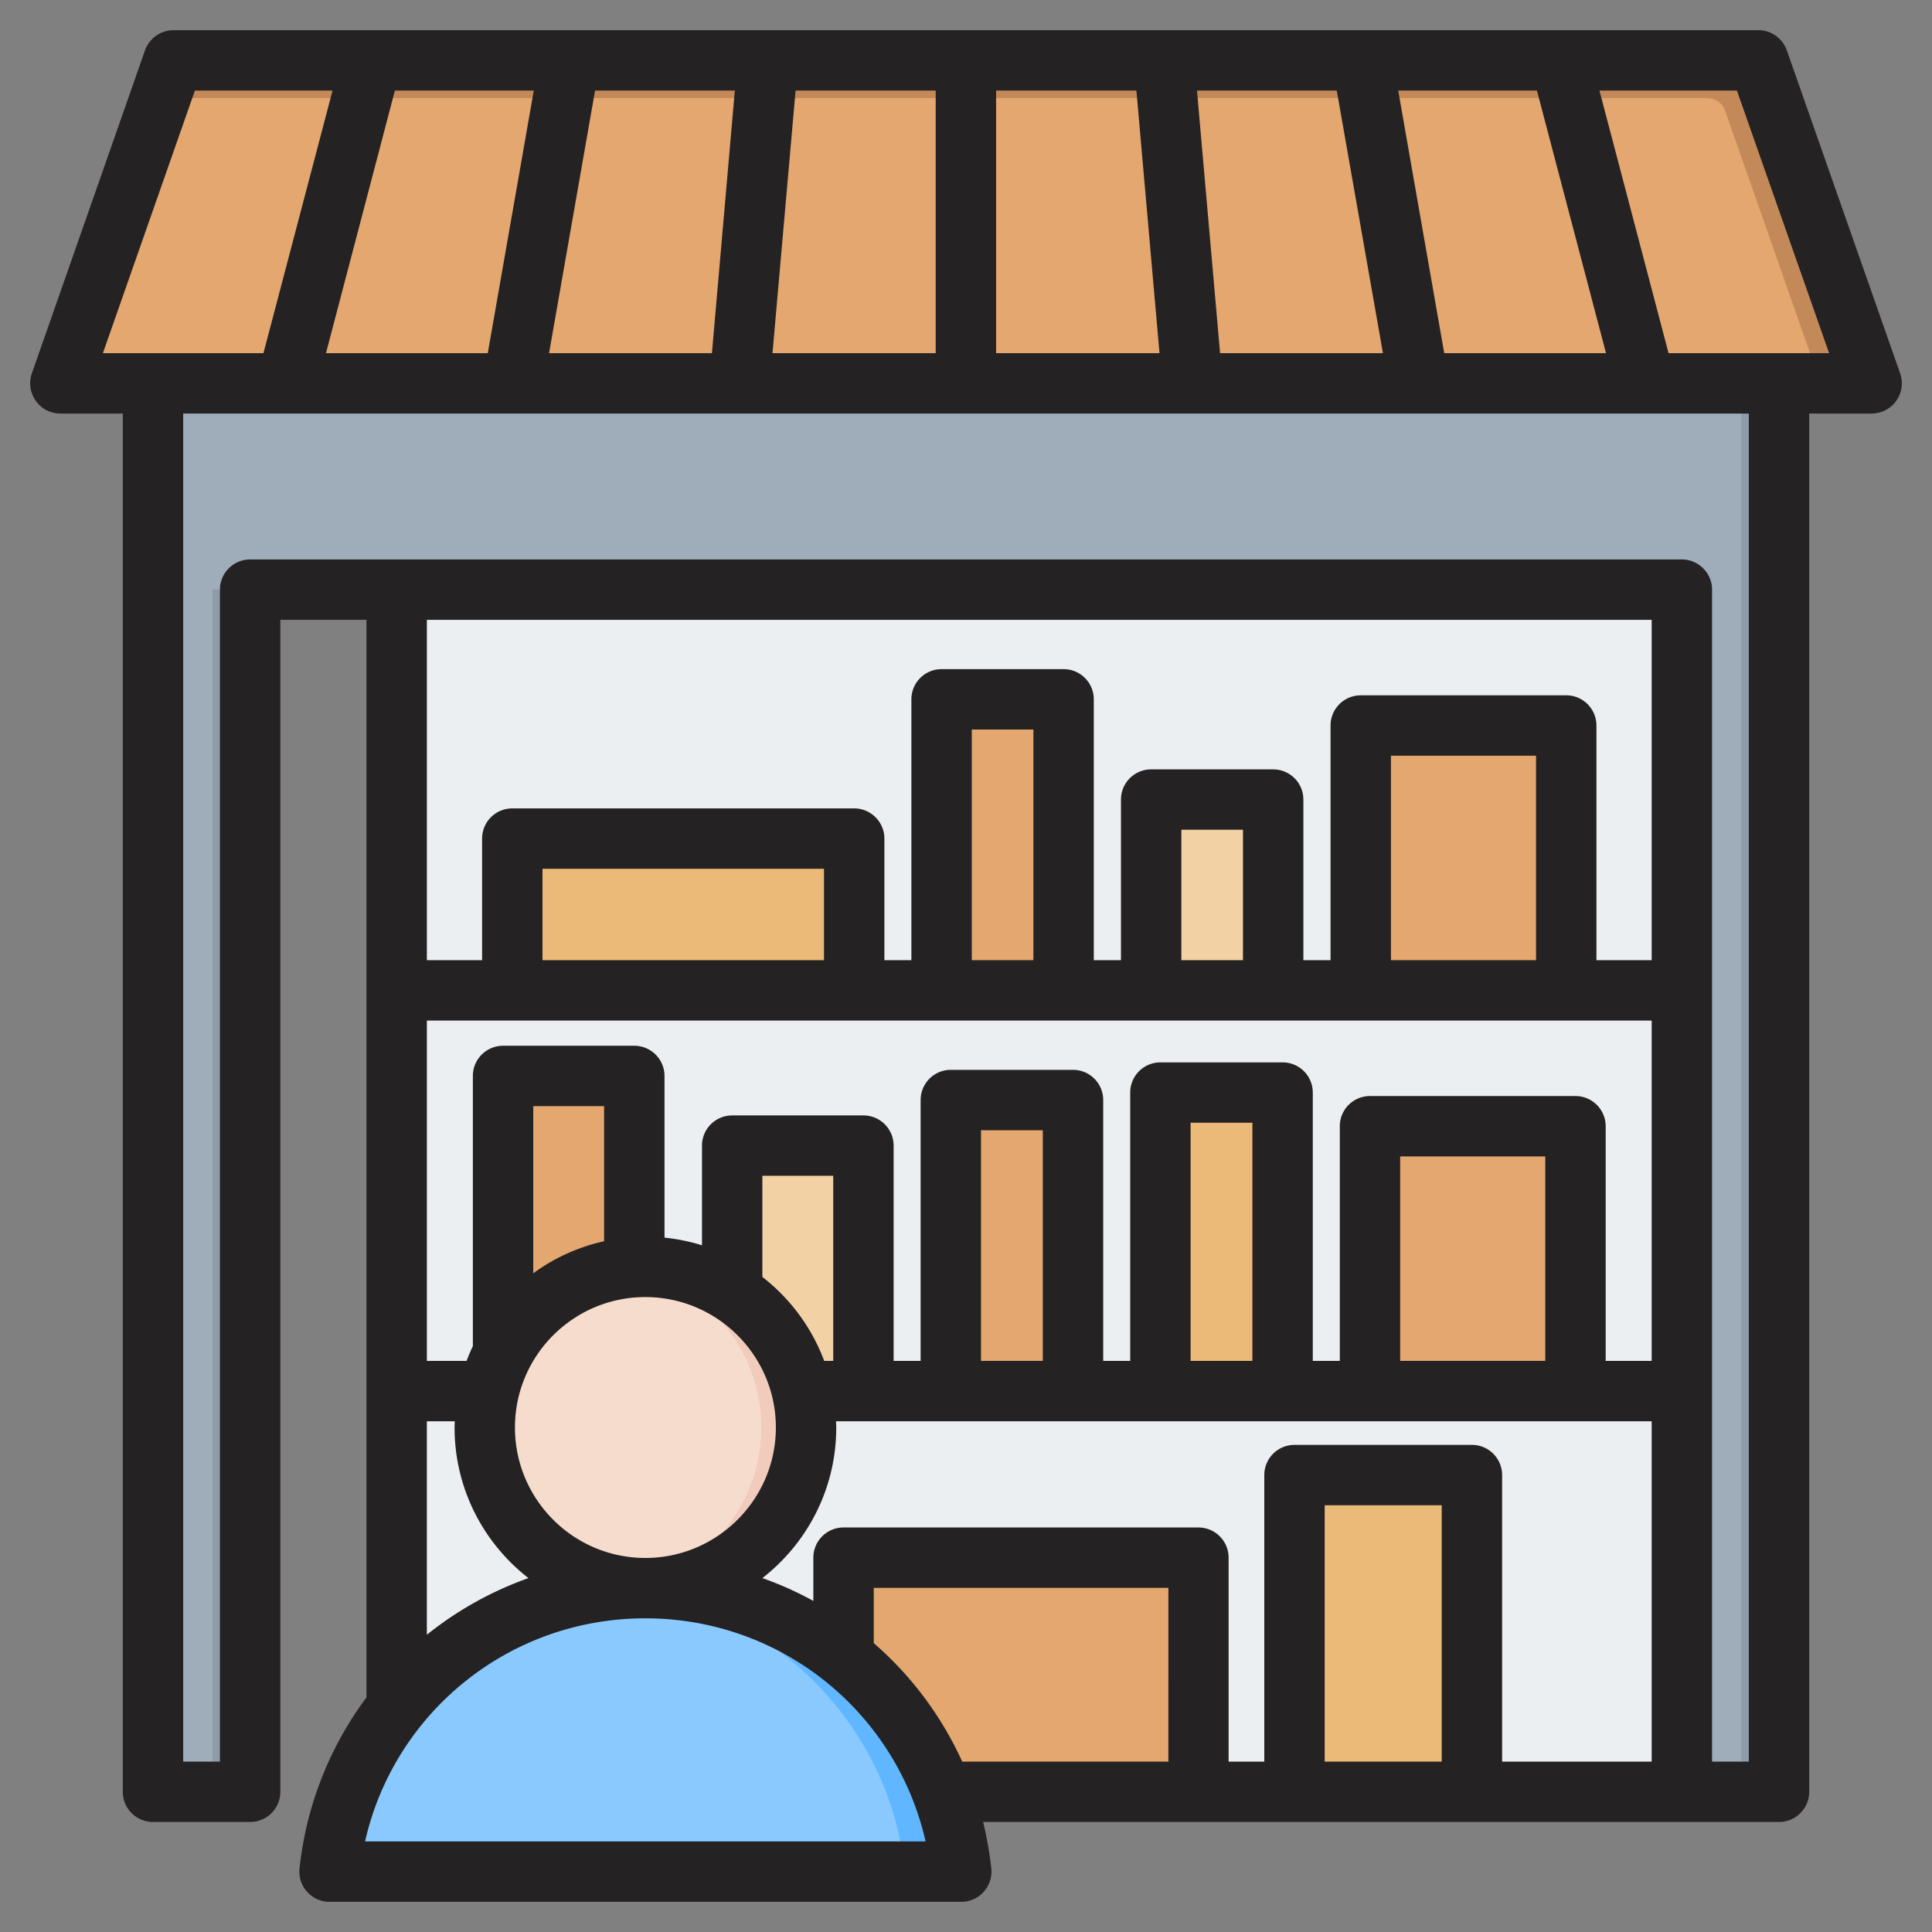 <svg xmlns="http://www.w3.org/2000/svg" version="1.1" xmlns:xlink="http://www.w3.org/1999/xlink" width="512" height="512" x="0" y="0" viewBox="0 0 512 512" style="enable-background:new 0 0 512 512" xml:space="preserve" class=""><rect x="0" y="0" width="512" height="512" fill="#808080" stroke="none"/><g><g fill-rule="evenodd" clip-rule="evenodd"><path fill="#eceff1" d="M105.152 138.595h353.421v336.242H105.152z" opacity="1" data-original="#eceff1"></path><path fill="#ecba78" d="M140.777 262.455h80.578c2.754 0 5-2.246 5-5v-30.23c0-2.754-2.246-5-5-5h-80.578a5.01 5.01 0 0 0-5 5v30.23c0 2.754 2.246 5 5 5z" opacity="1" data-original="#ecba78"></path><path fill="#e3a76f" d="M276.888 262.455H254.53a5.01 5.01 0 0 1-5-5v-67.129c0-2.754 2.246-5 5-5h22.358c2.754 0 5 2.246 5 5v67.129a5.01 5.01 0 0 1-5 5z" opacity="1" data-original="#e3a76f" class=""></path><path fill="#f2d1a5" d="M332.42 262.455h-22.358a5.01 5.01 0 0 1-5-5v-40.56c0-2.754 2.246-5 5-5h22.358c2.754 0 5 2.246 5 5v40.56c0 2.754-2.246 5-5 5z" opacity="1" data-original="#f2d1a5"></path><path fill="#e3a76f" d="M410.068 262.455h-44.473a5.01 5.01 0 0 1-5-5v-60.181c0-2.754 2.246-5 5-5h44.473c2.754 0 5 2.246 5 5v60.181c0 2.754-2.246 5-5 5zM412.535 368.646h-44.473a5.01 5.01 0 0 1-5-5v-60.182c0-2.754 2.246-5 5-5h44.473c2.754 0 5 2.246 5 5v60.182c0 2.754-2.246 5-5 5z" opacity="1" data-original="#e3a76f" class=""></path><path fill="#ecba78" d="M334.887 368.646h-22.358a5.01 5.01 0 0 1-5-5V294.54c0-2.754 2.246-5 5-5h22.358c2.754 0 5 2.246 5 5v69.106c0 2.754-2.246 5-5 5z" opacity="1" data-original="#ecba78"></path><path fill="#e3a76f" d="M279.354 368.646h-22.358a5.01 5.01 0 0 1-5-5v-67.129c0-2.754 2.246-5 5-5h22.358c2.754 0 5 2.246 5 5v67.129c0 2.754-2.246 5-5 5z" opacity="1" data-original="#e3a76f" class=""></path><path fill="#f2d1a5" d="M199.044 368.646h24.777c2.754 0 5-2.246 5-5V308.6c0-2.754-2.246-5-5-5h-24.777a5.01 5.01 0 0 0-5 5v55.046a5.01 5.01 0 0 0 5 5z" opacity="1" data-original="#f2d1a5"></path><path fill="#e3a76f" d="M138.31 368.646h24.777c2.754 0 5-2.246 5-5v-73.505c0-2.754-2.246-5-5-5H138.31a5.01 5.01 0 0 0-5 5v73.505a5.01 5.01 0 0 0 5 5z" opacity="1" data-original="#e3a76f" class=""></path><path fill="#ecba78" d="M348.057 390.907h37.033c2.754 0 5 2.246 5 5v73.93c0 2.754-2.246 5-5 5h-37.033a5.01 5.01 0 0 1-5-5v-73.93c0-2.754 2.246-5 5-5z" opacity="1" data-original="#ecba78"></path><path fill="#e3a76f" d="M228.557 412.801h84.065c2.754 0 5 2.246 5 5v52.037c0 2.754-2.246 5-5 5h-84.065a5.01 5.01 0 0 1-5-5v-52.037c0-2.754 2.246-5 5-5z" opacity="1" data-original="#e3a76f" class=""></path><path fill="#9facba" d="M471.453 474.837h-25.76V156.264H66.308v318.573H40.547V69.435h430.906z" opacity="1" data-original="#9facba" class=""></path><path fill="#8d9ca8" d="M471.453 474.837h-10V109.436H40.546V69.435h430.907zM66.308 156.264h-10v318.573h10z" opacity="1" data-original="#8d9ca8"></path><path fill="#e3a76f" d="m467.175 19.346 26.493 75.593c.553 1.578.327 3.182-.64 4.546s-2.406 2.108-4.078 2.108H23.05c-1.672 0-3.111-.743-4.078-2.108-.967-1.364-1.193-2.968-.64-4.546l26.493-75.593C45.54 17.305 47.38 16 49.543 16h412.914c2.163 0 4.003 1.305 4.718 3.346z" opacity="1" data-original="#e3a76f" class=""></path><path fill="#c48958" d="m467.175 19.346 26.493 75.593c.553 1.578.327 3.182-.64 4.546s-2.406 2.108-4.078 2.108h-6.455l-25.32-72.246c-.716-2.041-2.555-3.346-4.718-3.346H42.493l2.332-6.654C45.54 17.305 47.38 16 49.543 16h412.914c2.163 0 4.003 1.305 4.718 3.346z" opacity="1" data-original="#c48958" class=""></path><path fill="#8ac9fe" d="m94.953 495.998 152.174-.001a6.51 6.51 0 0 0 6.401-7.837c-7.823-38.398-41.78-67.292-82.488-67.292-40.709 0-74.665 28.895-82.489 67.293a6.511 6.511 0 0 0 6.402 7.837z" opacity="1" data-original="#8ac9fe"></path><path fill="#60b7ff" d="M232.249 495.998h14.878a6.51 6.51 0 0 0 6.401-7.837c-7.823-38.398-41.78-67.292-82.488-67.292-2.507 0-4.988.111-7.439.325 37.352 3.271 67.708 30.934 75.049 66.967a6.51 6.51 0 0 1-6.401 7.837z" opacity="1" data-original="#60b7ff"></path><circle cx="171.041" cy="378.303" r="42.565" fill="#f6dccd" transform="rotate(-45 170.985 378.363)" opacity="1" data-original="#f6dccd"></circle><path fill="#f1cbbc" d="M171.041 335.738c23.508 0 42.565 19.057 42.565 42.565s-19.057 42.565-42.565 42.565a42.95 42.95 0 0 1-5.93-.413c20.7-2.886 36.635-20.657 36.635-42.152s-15.935-39.266-36.635-42.152a42.95 42.95 0 0 1 5.93-.413z" opacity="1" data-original="#f1cbbc"></path><path fill="#242222" d="M442.181 93.591 423.871 24h36.432l24.429 69.591zm21.275 373.251h-9.743V156.263c0-4.415-3.624-8.002-8.002-8.002H66.289a8.001 8.001 0 0 0-8.002 8.002v310.579h-9.743V109.59h414.912zm-25.747-212.384V164.26H113.123v90.198h14.638V222.23a7.994 7.994 0 0 1 8.002-7.997h90.607c4.377 0 8.002 3.577 8.002 7.997v32.228h7.154v-69.13a7.994 7.994 0 0 1 8.002-7.997h32.336a7.994 7.994 0 0 1 8.002 7.997v69.13h7.201v-42.569a8 8 0 0 1 8.002-7.997h32.337a8 8 0 0 1 8.002 7.997v42.569h7.201v-62.187a7.998 7.998 0 0 1 8.002-8.002h54.459a7.998 7.998 0 0 1 8.002 8.002v62.187zm-69.097 0h38.455v-54.186h-38.455zm-55.541 0h16.333v-34.567h-16.333zm-55.541 0h16.333V193.33H257.53zm-113.766 0h74.604v-24.226h-74.604zM437.709 360.65v-90.189H113.123v90.189h10.543a39.589 39.589 0 0 1 1.647-3.902v-71.611a7.994 7.994 0 0 1 8.002-7.997h34.784a7.994 7.994 0 0 1 8.002 7.997v42.852a50.25 50.25 0 0 1 9.932 2.024v-26.41a7.998 7.998 0 0 1 8.002-8.002h34.784a7.998 7.998 0 0 1 8.002 8.002v57.048h7.155v-69.13a7.998 7.998 0 0 1 8.002-8.002h32.383a7.998 7.998 0 0 1 8.002 8.002v69.13h7.155v-71.107a7.995 7.995 0 0 1 8.002-8.002h32.38a7.995 7.995 0 0 1 8.002 8.002v71.107h7.155v-62.192a8 8 0 0 1 8.002-7.997h54.459a8 8 0 0 1 8.002 7.997v62.192h12.189zm-66.649 0h38.455v-54.19H371.06zm-55.542 0h16.38v-63.11h-16.38zm-55.541 0h16.38v-61.128h-16.38zm177.732 106.192v-90.193h-216.14c0 .551.047 1.102.047 1.652 0 16.211-7.672 30.651-19.581 39.91a89.608 89.608 0 0 1 13.509 6.048v-11.457a7.998 7.998 0 0 1 8.002-8.002h94.043a7.998 7.998 0 0 1 8.002 8.002v54.04h9.461v-75.931a7.998 7.998 0 0 1 8.002-8.002h47.022a7.999 7.999 0 0 1 8.002 8.002v75.931zm-55.635 0v-67.934h-31.018v67.934zm-72.439 0V420.8h-78.087v14.638a91.747 91.747 0 0 1 23.44 31.404zM202.036 338.401c7.343 5.709 13.085 13.391 16.38 22.249h2.4V311.6h-18.78zm-60.719-.96a49.906 49.906 0 0 1 18.78-8.491v-35.81h-18.78zm29.7 6.298c-19.063 0-34.548 15.5-34.548 34.563 0 19.058 15.485 34.572 34.548 34.572s34.595-15.514 34.595-34.572c.001-19.064-15.532-34.563-34.595-34.563zm-30.971 74.472c-11.908-9.259-19.581-23.699-19.581-39.91 0-.551.047-1.102.047-1.652h-7.39v56.581a92.153 92.153 0 0 1 26.924-15.019zM96.743 488h148.549c-7.766-34.271-38.267-59.128-74.274-59.128-36.008 0-66.509 24.857-74.275 59.128zM27.269 93.591 51.651 24h36.478l-18.31 69.591zM141.458 24H104.65L86.388 93.591h42.88zm16.239 0h37.043l-6.072 69.591h-43.162zm53.141 0h37.137v69.591h-43.256zm53.14 0h37.184l6.119 69.591h-43.303zm90.278 0 12.238 69.591h-43.162L317.213 24zm53.047 0h-36.76l12.191 69.591h42.88zm96.255 74.953-30.03-85.604c-1.13-3.196-4.142-5.347-7.531-5.347H46.003c-3.389 0-6.449 2.151-7.578 5.347L8.442 98.953a8.005 8.005 0 0 0 1.036 7.267 7.937 7.937 0 0 0 6.496 3.37h16.568v365.249c0 4.41 3.577 8.002 8.002 8.002h25.747a8.004 8.004 0 0 0 8.002-8.002V164.261h22.828v285.571c-9.555 12.84-15.909 28.307-17.745 45.318-.235 2.259.471 4.509 2.024 6.204a7.943 7.943 0 0 0 5.931 2.645h167.424a7.95 7.95 0 0 0 5.931-2.645c1.506-1.695 2.259-3.944 2.024-6.204-.471-4.208-1.224-8.308-2.165-12.309H471.46a8.004 8.004 0 0 0 8.002-8.002V109.59h16.521a8.024 8.024 0 0 0 6.543-3.37 8.01 8.01 0 0 0 1.032-7.267z" opacity="1" data-original="#242222" class=""></path></g></g></svg>